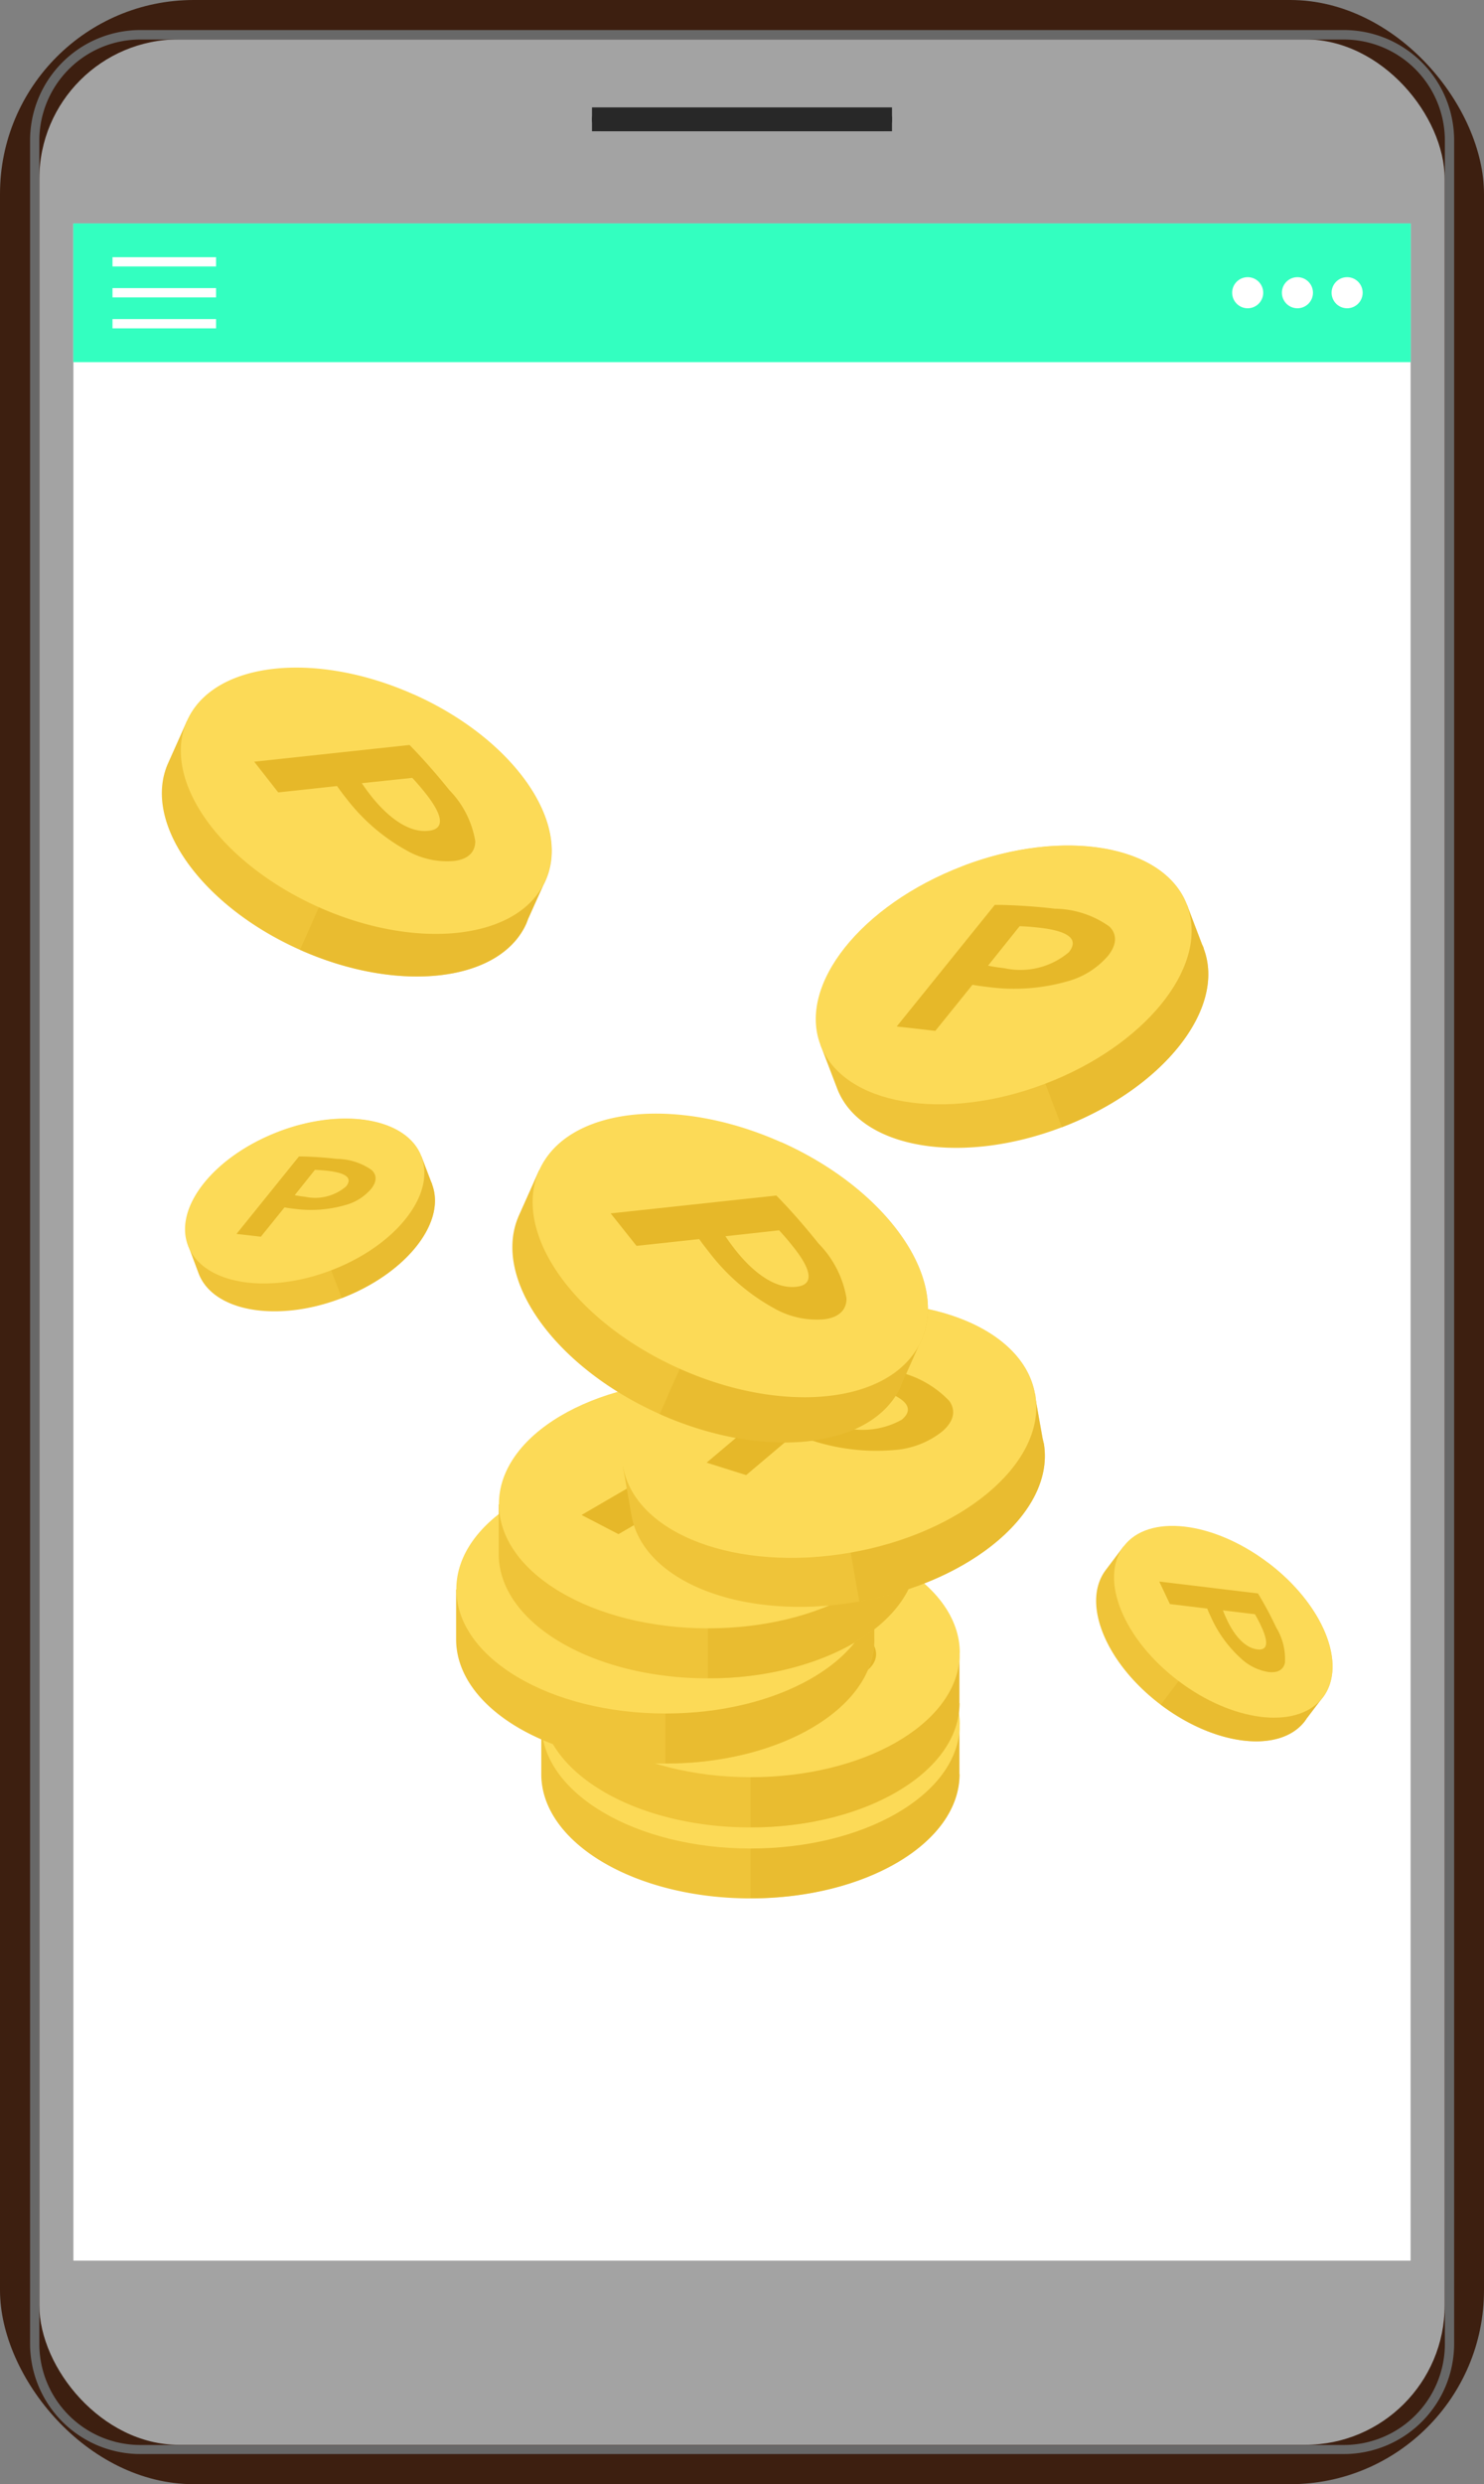 <svg xmlns="http://www.w3.org/2000/svg" viewBox="0 0 28.667 47.958"><rect x="0" y="0" width="28.667" height="47.958" fill="#808080" stroke="none"/><defs><clipPath id="a"><path fill="#33ffc0" d="M0 0h25.831v2.673H0z"/></clipPath><clipPath id="b"><path fill="#282828" d="M0 0h5.795v.461H0z"/></clipPath><clipPath id="c"><path fill="none" d="M0 0h4.04v5.751H0z"/></clipPath><clipPath id="d"><path fill="none" d="M0 0h4.582v5.767H0z"/></clipPath><clipPath id="e"><path fill="none" d="M0 0h5.184v5.802H0z"/></clipPath><clipPath id="f"><path fill="none" d="M0 0h4.862v5.442H0z"/></clipPath><clipPath id="g"><path fill="none" d="M0 0h4.753v5.437H0z"/></clipPath><clipPath id="h"><path fill="none" d="M0 0h3.027v3.462H0z"/></clipPath><clipPath id="i"><path fill="none" d="M0 0h3.318v3.448H0z"/></clipPath></defs><g transform="translate(-418.916 -690.015)"><path d="M445.324 718.427q-.093 1.76-.021 3.523c.007.172.276.173.269 0q-.073-1.761.021-3.523c.009-.172-.259-.172-.268 0" fill="#f893b1"/><rect width="28.667" height="47.958" rx="3.744" transform="translate(418.916 690.015)" fill="#3d1f10"/><rect width="27.147" height="46.438" rx="2.693" transform="translate(419.676 690.775)" fill="#a3a3a3"/><path d="M444.878 737.391h-23.252a2.131 2.131 0 0 1-2.129-2.128v-42.54a2.131 2.131 0 0 1 2.129-2.128h23.252a2.13 2.13 0 0 1 2.128 2.128v42.54a2.13 2.13 0 0 1-2.128 2.128m-23.252-46.613a1.951 1.951 0 0 0-1.95 1.949v42.54a1.951 1.951 0 0 0 1.95 1.949h23.252a1.951 1.951 0 0 0 1.949-1.949v-42.54a1.951 1.951 0 0 0-1.949-1.949Z" fill="#686868"/><path fill="#fff" d="M420.334 694.33h25.831v39.327h-25.831z"/><g style="mix-blend-mode:multiply;isolation:isolate"><g><path fill="#33ffc0" d="M420.334 694.33h25.831v2.673h-25.831z"/><g clip-path="url(#a)" transform="translate(420.334 694.33)"><path fill="#33ffc0" d="M0 0h25.831v2.673H0z"/></g></g></g><g style="mix-blend-mode:multiply;isolation:isolate"><g><path fill="#282828" d="M430.352 692.088h5.795v.461h-5.795z"/><g clip-path="url(#b)" transform="translate(430.352 692.088)"><path d="M5.577.46H.218A.218.218 0 0 1 0 .242V.221A.218.218 0 0 1 .218.003h5.359a.218.218 0 0 1 .219.218v.025a.218.218 0 0 1-.219.218" fill="#282828"/></g></g></g><path fill="#fff" d="M421.089 694.98h2.001v.179h-2.001z"/><path fill="#fff" d="M421.089 695.577h2.001v.179h-2.001z"/><path fill="#fff" d="M421.089 696.175h2.001v.179h-2.001z"/><path d="M445.239 695.666a.3.3 0 1 1-.3-.3.3.3 0 0 1 .3.3" fill="#fff"/><path d="M444.279 695.666a.3.3 0 1 1-.3-.3.3.3 0 0 1 .3.3" fill="#fff"/><path d="M443.318 695.666a.3.3 0 1 1-.3-.3.3.3 0 0 1 .3.3" fill="#fff"/><g><path d="M437.453 724.264c0 1.325-1.809 2.4-4.04 2.4s-4.041-1.073-4.041-2.4v-.959h.337a5.494 5.494 0 0 1 7.407 0h.333v.959" fill="#efc439"/><g opacity=".6" style="mix-blend-mode:multiply;isolation:isolate"><g><g clip-path="url(#c)" transform="translate(433.413 720.909)"><path d="M4.036 3.265v.089c0 1.324-1.809 2.4-4.04 2.4V-.002c2.231 0 4.04 1.073 4.04 2.395v.093Z" fill="#e5b82a"/></g></g></g><path d="M437.453 723.308v.093c-.082 1.281-1.857 2.3-4.036 2.3-2.232 0-4.041-1.073-4.041-2.4s1.809-2.395 4.041-2.395 4.04 1.073 4.04 2.395" fill="#fcda57"/><path d="m430.973 723.51 2.781-1.617.1.041c.337.138.684.3 1.029.478a1.976 1.976 0 0 1 .916.74c.1.211.013.409-.241.557a1.673 1.673 0 0 1-.96.192 4.024 4.024 0 0 1-1.571-.472c-.1-.051-.2-.106-.288-.161l-1.053.613Zm2.205-.5c.074.048.172.1.3.169a1.542 1.542 0 0 0 1.356.167c.365-.212 0-.486-.368-.678a5.813 5.813 0 0 0-.381-.182Z" fill="#e6b829"/><path d="M437.453 722.894c0 1.324-1.809 2.4-4.04 2.4s-4.041-1.073-4.041-2.4v-.959h.337a5.494 5.494 0 0 1 7.407 0h.333v.959" fill="#efc439"/><g opacity=".6" style="mix-blend-mode:multiply;isolation:isolate"><g><g clip-path="url(#c)" transform="translate(433.413 719.539)"><path d="M4.036 3.266v.089c0 1.324-1.809 2.4-4.04 2.4V.003c2.231 0 4.04 1.073 4.04 2.4v.093Z" fill="#e5b82a"/></g></g></g><path d="M437.453 721.931v.093c-.082 1.282-1.857 2.3-4.036 2.3-2.232 0-4.041-1.073-4.041-2.4s1.809-2.4 4.041-2.4 4.04 1.073 4.04 2.4" fill="#fcda57"/><path d="m430.973 722.14 2.781-1.617.1.041c.337.137.684.3 1.029.478a1.975 1.975 0 0 1 .916.74c.1.211.013.409-.241.557a1.667 1.667 0 0 1-.96.192 4.011 4.011 0 0 1-1.571-.471c-.1-.051-.2-.106-.288-.161l-1.053.612Zm2.205-.5c.074.049.172.1.3.169a1.542 1.542 0 0 0 1.356.167c.365-.212 0-.486-.368-.678a5.331 5.331 0 0 0-.381-.182Z" fill="#e6b829"/><path d="M435.808 721.661c0 1.324-1.809 2.4-4.04 2.4s-4.041-1.073-4.041-2.4v-.959h.337a5.492 5.492 0 0 1 7.407 0h.333v.959" fill="#efc439"/><g opacity=".6" style="mix-blend-mode:multiply;isolation:isolate"><g><g clip-path="url(#c)" transform="translate(431.768 718.306)"><path d="M4.036 3.266v.089c0 1.324-1.809 2.4-4.04 2.4V-.004c2.231 0 4.04 1.073 4.04 2.4v.093Z" fill="#e5b82a"/></g></g></g><path d="M435.808 720.702v.093c-.083 1.282-1.857 2.3-4.036 2.3-2.232 0-4.041-1.073-4.041-2.4s1.809-2.4 4.041-2.4 4.04 1.073 4.04 2.4" fill="#fcda57"/><path d="m429.326 720.906 2.781-1.617.1.04c.337.137.684.3 1.029.478a1.97 1.97 0 0 1 .916.74c.1.211.013.409-.241.557a1.668 1.668 0 0 1-.96.192 4.022 4.022 0 0 1-1.571-.471c-.1-.051-.2-.106-.288-.161l-1.053.612Zm2.205-.5a3.384 3.384 0 0 0 .3.169 1.543 1.543 0 0 0 1.356.167c.365-.213 0-.486-.368-.678a5.331 5.331 0 0 0-.381-.182Z" fill="#e6b829"/><path d="M436.631 720.016c0 1.324-1.809 2.4-4.04 2.4s-4.041-1.073-4.041-2.4v-.959h.337a5.492 5.492 0 0 1 7.407 0h.333v.959" fill="#efc439"/><g opacity=".6" style="mix-blend-mode:multiply;isolation:isolate"><g><g clip-path="url(#c)" transform="translate(432.591 716.661)"><path d="M4.036 3.268v.089c0 1.324-1.809 2.4-4.04 2.4V.006c2.231 0 4.04 1.073 4.04 2.4v.093Z" fill="#e5b82a"/></g></g></g><path d="M436.631 719.057v.093c-.082 1.282-1.856 2.3-4.036 2.3-2.232 0-4.041-1.073-4.041-2.4s1.809-2.4 4.041-2.4 4.04 1.073 4.04 2.4" fill="#fcda57"/><path d="m430.151 719.262 2.781-1.618.1.041c.337.137.684.3 1.029.478a1.975 1.975 0 0 1 .916.74c.1.211.013.409-.241.557a1.675 1.675 0 0 1-.96.192 4.026 4.026 0 0 1-1.571-.471c-.1-.052-.2-.106-.288-.161l-1.053.612Zm2.205-.5a3.362 3.362 0 0 0 .3.169 1.542 1.542 0 0 0 1.356.167c.366-.212 0-.486-.368-.678a5.331 5.331 0 0 0-.381-.182Z" fill="#e6b829"/><path d="M439.078 717.872c.229 1.3-1.366 2.674-3.563 3.061s-4.166-.356-4.4-1.66l-.166-.945.332-.059a5.492 5.492 0 0 1 7.294-1.285l.328-.058.151.857c.008.03.014.059.02.088" fill="#efc439"/><g opacity=".6" style="mix-blend-mode:multiply;isolation:isolate"><g><g clip-path="url(#d)" transform="translate(434.518 715.166)"><path d="M4.541 2.619c.008.03.014.059.02.088.229 1.3-1.366 2.674-3.563 3.061l-1-5.664c2.2-.387 4.164.356 4.394 1.658l.012.093Z" fill="#e5b82a"/></g></g></g><path d="m438.914 716.926.012.093c.141 1.276-1.429 2.591-3.575 2.969-2.2.387-4.166-.356-4.4-1.66s1.366-2.673 3.564-3.06 4.164.356 4.394 1.658" fill="#fcda57"/><path d="m432.566 718.252 2.459-2.075.1.022c.356.077.725.175 1.1.292a1.968 1.968 0 0 1 1.029.57c.135.19.085.4-.14.591a1.675 1.675 0 0 1-.913.355 4.018 4.018 0 0 1-1.629-.192 4.51 4.51 0 0 1-.311-.109l-.931.786Zm2.085-.874c.081.035.187.073.32.115a1.548 1.548 0 0 0 1.366-.071c.322-.272-.084-.479-.481-.6a5.837 5.837 0 0 0-.407-.113Z" fill="#e6b829"/><path d="M436.322 716.767c-.539 1.209-2.628 1.453-4.665.545s-3.254-2.626-2.716-3.834l.391-.876.308.137a5.493 5.493 0 0 1 6.765 3.016l.3.136-.354.795a.843.843 0 0 1-.033.083" fill="#efc439"/><g opacity=".6" style="mix-blend-mode:multiply;isolation:isolate"><g><g clip-path="url(#e)" transform="translate(431.658 712.059)"><path d="M4.698 4.628c-.01.028-.021.056-.033.083C4.126 5.92 2.037 6.164 0 5.255L2.341.002C4.379.91 5.594 2.627 5.056 3.835a.9.9 0 0 1-.042.083Z" fill="#e5b82a"/></g></g></g><path d="M436.714 715.896a1.284 1.284 0 0 1-.042.083c-.6 1.137-2.634 1.348-4.624.461-2.039-.909-3.254-2.625-2.715-3.834s2.627-1.451 4.666-.543 3.253 2.625 2.715 3.833" fill="#fcda57"/><path d="m430.713 713.44 3.2-.345.075.077c.253.263.5.551.745.855a1.967 1.967 0 0 1 .535 1.049c.005.232-.154.379-.447.41a1.676 1.676 0 0 1-.955-.216 4.017 4.017 0 0 1-1.243-1.07c-.069-.088-.14-.178-.2-.264l-1.211.131Zm2.217.441c.048.075.114.165.2.275.227.286.682.758 1.171.7.419-.045.2-.443-.061-.769a5.228 5.228 0 0 0-.274-.321Z" fill="#e6b829"/><path d="M429.085 707.841c-.505 1.134-2.465 1.362-4.376.51s-3.052-2.462-2.547-3.6l.367-.821.289.129a5.151 5.151 0 0 1 6.344 2.828l.285.127-.332.745c-.009.027-.02.054-.03.078" fill="#efc439"/><g opacity=".6" style="mix-blend-mode:multiply;isolation:isolate"><g><g clip-path="url(#f)" transform="translate(424.71 703.425)"><path d="M4.406 4.338c-.009.027-.02.054-.03.078C3.871 5.55 1.911 5.778 0 4.926L2.2-.001C4.111.851 5.251 2.46 4.746 3.593a.966.966 0 0 1-.039.079Z" fill="#e5b82a"/></g></g></g><path d="M429.451 707.019a.945.945 0 0 1-.039.078c-.559 1.066-2.47 1.264-4.337.432-1.912-.853-3.052-2.462-2.546-3.6s2.464-1.361 4.377-.509 3.051 2.461 2.545 3.595" fill="#fcda57"/><path d="m423.827 704.72 3-.323.07.072c.237.247.472.517.7.8a1.85 1.85 0 0 1 .5.983c0 .219-.144.355-.419.385a1.563 1.563 0 0 1-.9-.2 3.765 3.765 0 0 1-1.166-1 4.665 4.665 0 0 1-.185-.247l-1.136.123Zm2.079.415c.045.07.107.155.188.258.214.268.64.711 1.1.661.394-.043.186-.416-.056-.722a4.895 4.895 0 0 0-.258-.3Z" fill="#e6b829"/><path d="M442.167 708.324c.443 1.16-.783 2.705-2.737 3.452s-3.9.413-4.343-.748l-.321-.84.3-.113a5.152 5.152 0 0 1 6.489-2.479l.292-.111.291.762a.75.75 0 0 1 .034.077" fill="#efc439"/><g opacity=".6" style="mix-blend-mode:multiply;isolation:isolate"><g><g clip-path="url(#g)" transform="translate(437.505 706.34)"><path d="M4.628 1.908a.75.75 0 0 1 .034.077c.443 1.16-.783 2.706-2.737 3.452L0 .398c1.954-.747 3.9-.412 4.341.746.01.028.02.056.028.083Z" fill="#e5b82a"/></g></g></g><path d="M441.846 707.484c.01.028.02.056.027.083.357 1.15-.855 2.64-2.765 3.369-1.956.747-3.9.413-4.343-.748s.783-2.7 2.739-3.451 3.9-.412 4.341.746" fill="#fcda57"/><path d="m436.238 709.832 1.895-2.348h.1c.342.007.7.032 1.062.074a1.851 1.851 0 0 1 1.049.342c.157.151.148.353-.025.568a1.576 1.576 0 0 1-.777.49 3.765 3.765 0 0 1-1.534.112c-.1-.012-.211-.025-.306-.044l-.718.89Zm1.765-1.175a3.148 3.148 0 0 0 .315.049 1.449 1.449 0 0 0 1.245-.308c.248-.308-.162-.426-.55-.471-.169-.02-.3-.029-.4-.032Z" fill="#e6b829"/><path d="M427.261 712.876c.282.739-.5 1.723-1.743 2.2s-2.483.263-2.765-.476l-.2-.535.188-.072a3.282 3.282 0 0 1 4.133-1.579l.185-.071.186.486c.008.016.014.033.021.049" fill="#efc439"/><g opacity=".6" style="mix-blend-mode:multiply;isolation:isolate"><g><g clip-path="url(#h)" transform="translate(424.292 711.612)"><path d="m2.948 1.215.021.048c.282.738-.5 1.723-1.743 2.2L0 .255C1.245-.221 2.482-.008 2.764.73a.508.508 0 0 1 .018.053Z" fill="#e5b82a"/></g></g></g><path d="M427.056 712.341a.494.494 0 0 1 .018.053c.227.732-.545 1.681-1.761 2.145-1.246.476-2.483.263-2.765-.476s.5-1.723 1.744-2.2 2.482-.263 2.764.475" fill="#fcda57"/><path d="m423.485 713.836 1.206-1.495h.064c.218.005.445.021.676.047a1.186 1.186 0 0 1 .669.218c.1.1.095.225-.016.362a.992.992 0 0 1-.5.312 2.392 2.392 0 0 1-.977.072 2.286 2.286 0 0 1-.195-.028l-.457.566Zm1.124-.748a1.967 1.967 0 0 0 .2.031.921.921 0 0 0 .793-.2c.158-.2-.1-.271-.35-.3a3.422 3.422 0 0 0-.252-.02Z" fill="#e6b829"/><path d="M444.127 723.237c-.476.631-1.725.492-2.788-.311s-1.54-1.966-1.064-2.6l.345-.457.161.121a3.28 3.28 0 0 1 3.53 2.666l.159.12-.313.415a.381.381 0 0 1-.03.043" fill="#efc439"/><g opacity=".6" style="mix-blend-mode:multiply;isolation:isolate"><g><g clip-path="url(#i)" transform="translate(441.339 720.184)"><path d="M2.818 3.009a.381.381 0 0 1-.03.043c-.476.631-1.725.492-2.788-.311L2.07 0c1.063.8 1.539 1.965 1.063 2.6-.012.015-.023.03-.035.043Z" fill="#e5b82a"/></g></g></g><path d="M444.472 722.78c-.012.014-.023.03-.035.043-.5.581-1.714.43-2.752-.354-1.064-.8-1.54-1.966-1.064-2.6s1.725-.491 2.789.313 1.539 1.965 1.063 2.6" fill="#fcda57"/><path d="m441.31 720.547 1.907.23.033.055c.111.187.219.388.318.6a1.175 1.175 0 0 1 .17.682c-.029.137-.14.2-.315.18a1 1 0 0 1-.527-.255 2.4 2.4 0 0 1-.58-.79c-.028-.06-.057-.122-.079-.18l-.722-.088Zm1.23.556c.018.05.044.111.08.187.093.2.295.533.586.567.25.03.176-.231.069-.455a2.573 2.573 0 0 0-.117-.224Z" fill="#e6b829"/></g></g></svg>